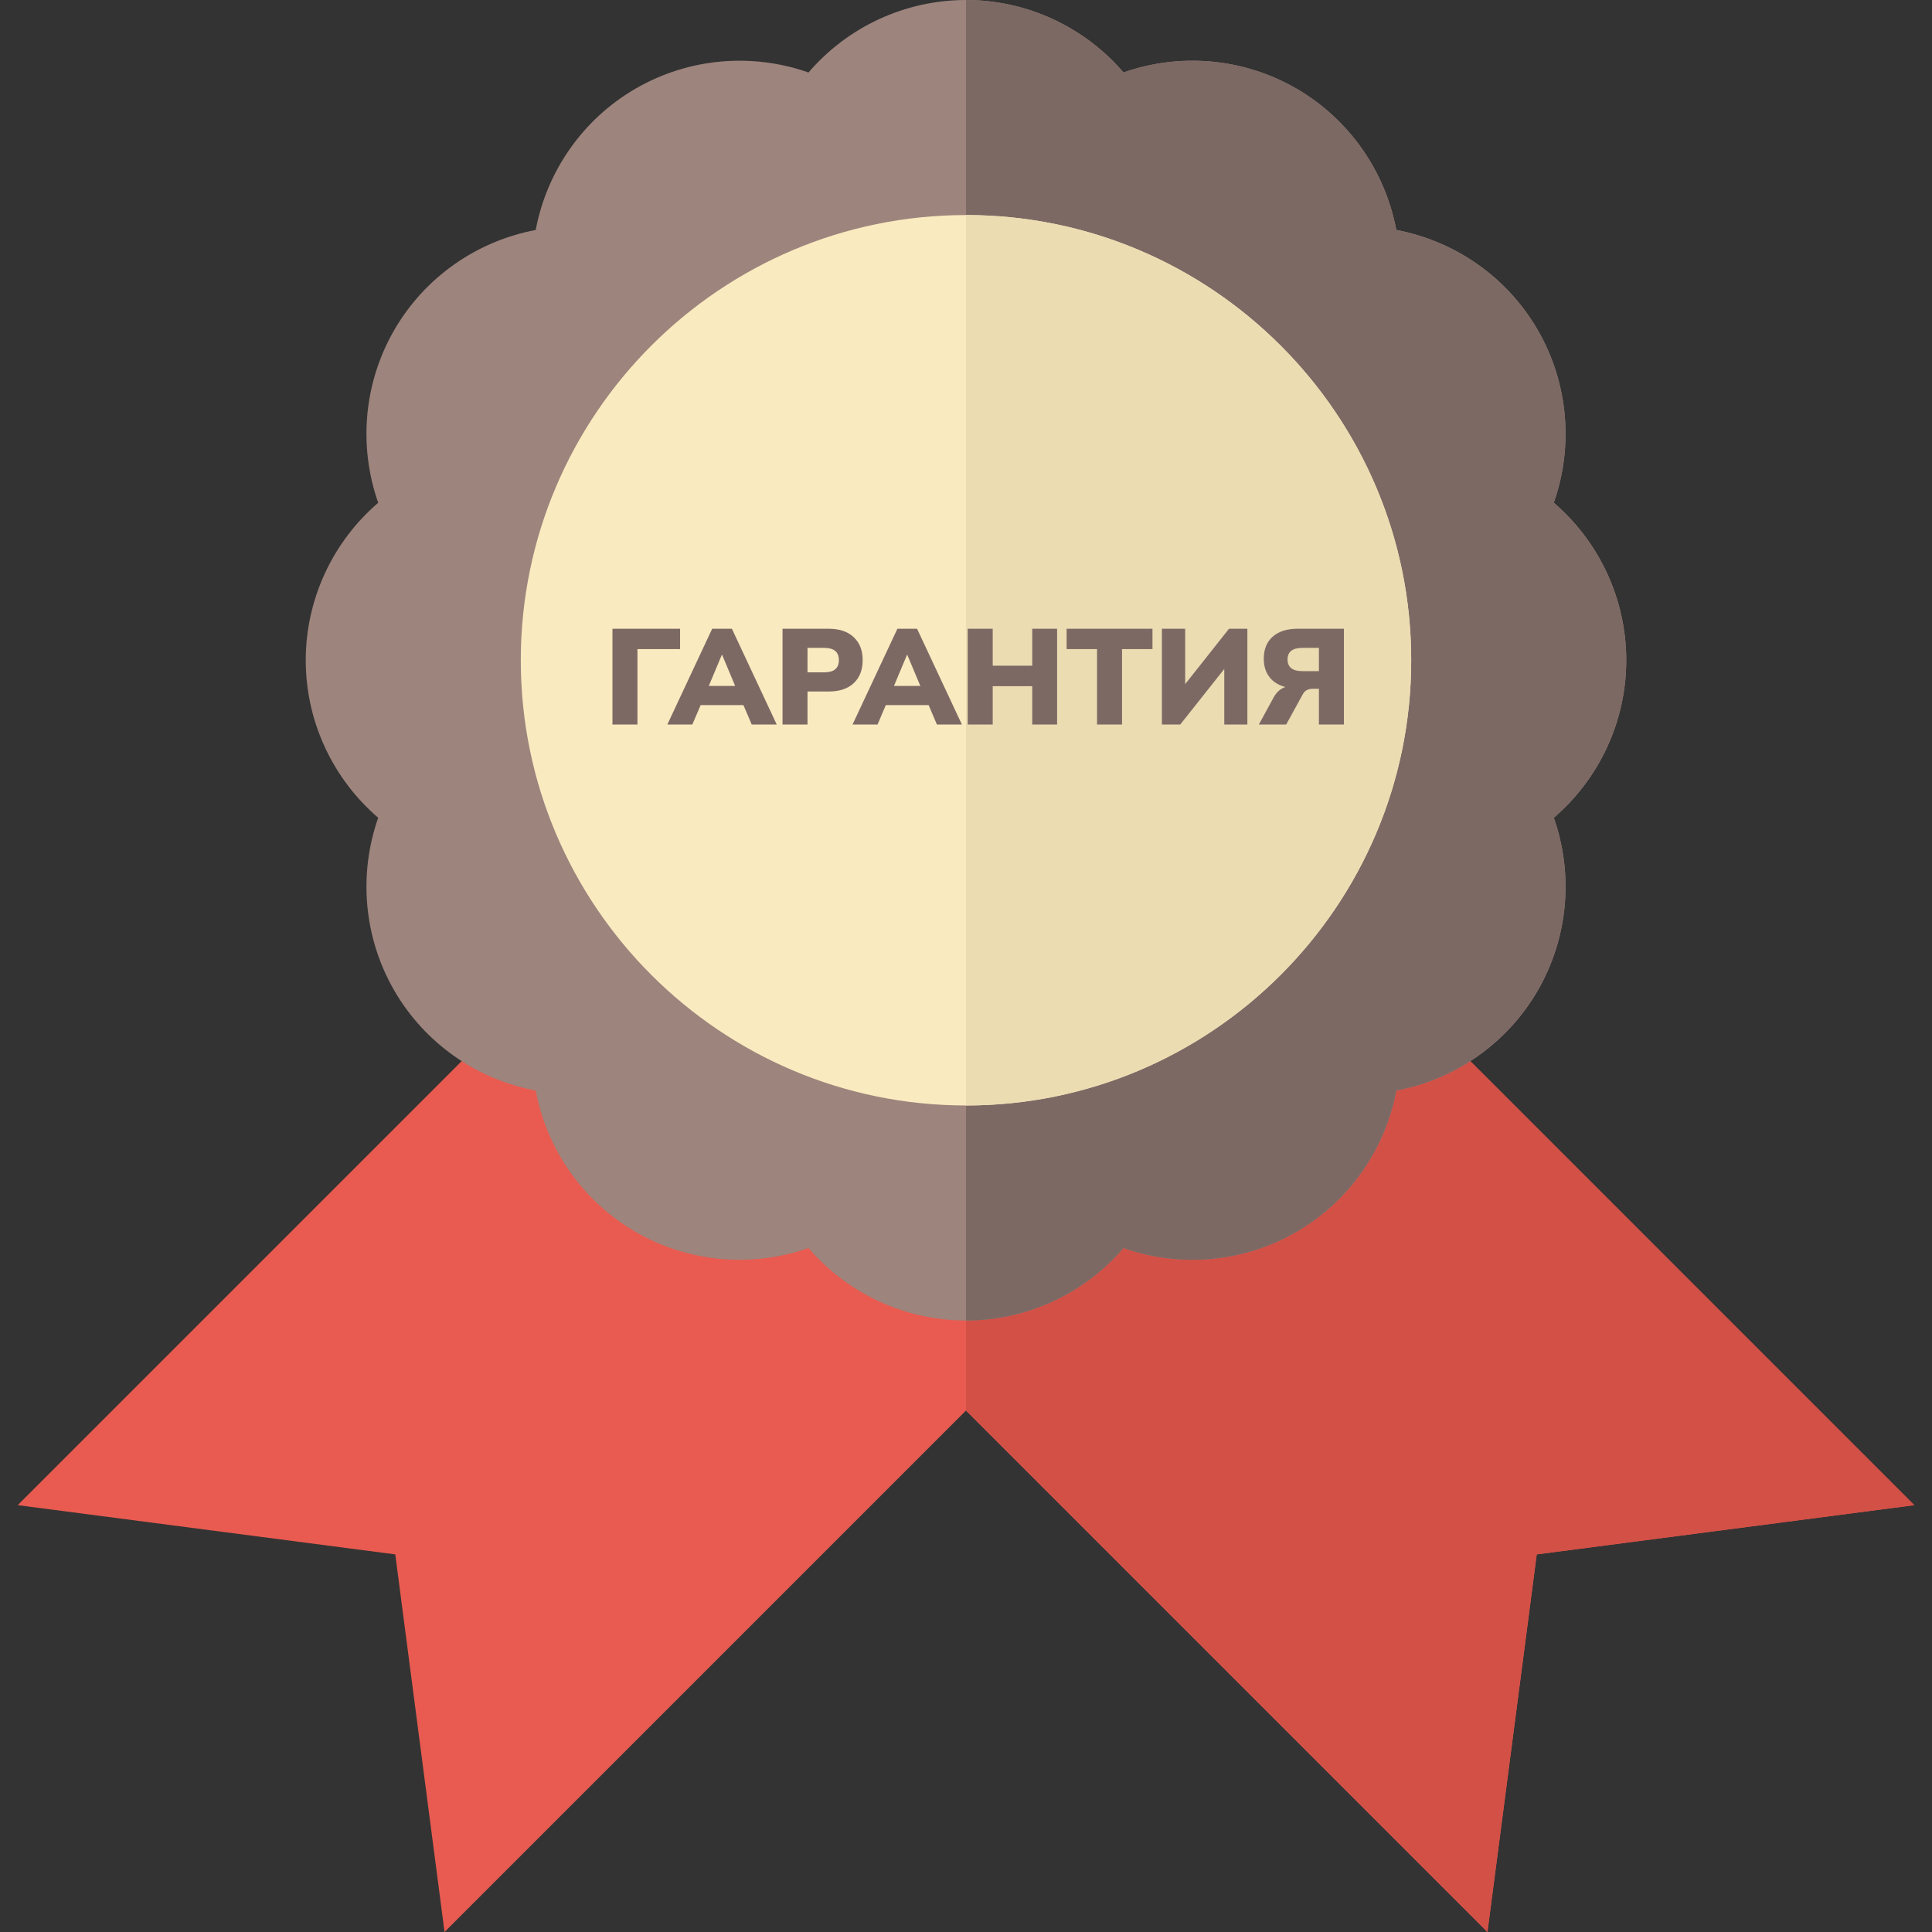 <?xml version="1.0" encoding="UTF-8"?> <svg xmlns="http://www.w3.org/2000/svg" width="64" height="64" viewBox="0 0 64 64" fill="none"><rect x="0" y="0" width="64" height="64" fill="#333333" stroke="none"/> <g clip-path="url(#clip0_797_43)"> <path d="M49.274 64L32 46.726L14.726 64L13.094 51.491L0.586 49.86L32 18.445L63.415 49.86L50.906 51.491L49.274 64Z" fill="#E95B50"></path> <path d="M32 18.445V46.726L49.274 64L50.906 51.491L63.414 49.86L32 18.445Z" fill="#D25046"></path> <path d="M32 43.744C29.966 43.744 28.069 42.842 26.783 41.343C24.92 41.997 22.826 41.831 21.064 40.814C19.302 39.797 18.111 38.067 17.746 36.126C15.805 35.761 14.075 34.57 13.058 32.808C12.041 31.046 11.874 28.953 12.528 27.089C11.03 25.803 10.128 23.906 10.128 21.872C10.128 19.838 11.031 17.941 12.528 16.655C11.874 14.791 12.041 12.698 13.058 10.936C14.075 9.174 15.805 7.983 17.746 7.618C18.111 5.678 19.302 3.947 21.064 2.93C22.826 1.913 24.92 1.746 26.783 2.401C28.069 0.902 29.966 0 32 0C34.034 0 35.931 0.902 37.217 2.4C39.08 1.746 41.174 1.913 42.936 2.93C44.698 3.947 45.889 5.677 46.254 7.618C48.195 7.983 49.925 9.174 50.942 10.936C51.959 12.698 52.126 14.791 51.472 16.654C52.969 17.941 53.872 19.838 53.872 21.872C53.872 23.906 52.969 25.803 51.472 27.089C52.126 28.952 51.959 31.046 50.942 32.808C49.925 34.569 48.195 35.761 46.254 36.126C45.889 38.066 44.698 39.796 42.936 40.813C41.174 41.831 39.08 41.998 37.217 41.343C35.931 42.842 34.034 43.744 32 43.744Z" fill="#9D847D"></path> <path d="M53.872 21.872C53.872 19.838 52.969 17.941 51.472 16.655C52.126 14.791 51.959 12.698 50.942 10.936C49.925 9.174 48.195 7.983 46.254 7.618C45.889 5.678 44.698 3.947 42.936 2.93C41.174 1.913 39.08 1.746 37.218 2.401C35.931 0.902 34.034 0 32 0V43.744C34.034 43.744 35.931 42.842 37.217 41.343C39.08 41.998 41.174 41.831 42.936 40.814C44.698 39.797 45.889 38.066 46.254 36.126C48.195 35.761 49.925 34.569 50.942 32.808C51.959 31.046 52.126 28.953 51.472 27.089C52.969 25.803 53.872 23.906 53.872 21.872Z" fill="#7D6964"></path> <path d="M32 36.62C23.868 36.62 17.252 30.004 17.252 21.872C17.252 13.74 23.868 7.124 32 7.124C40.132 7.124 46.748 13.74 46.748 21.872C46.748 30.004 40.132 36.62 32 36.62Z" fill="#FAEABF"></path> <path d="M46.748 21.872C46.748 13.74 40.132 7.124 32 7.124V36.62C40.132 36.62 46.748 30.004 46.748 21.872Z" fill="#EBDCB2"></path> <path d="M20.288 24V20.828H22.529V21.503H21.116V24H20.288ZM22.107 24L23.592 20.828H24.245L25.73 24H24.902L24.627 23.357H23.21L22.935 24H22.107ZM23.912 21.692L23.48 22.722H24.353L23.921 21.692H23.912ZM25.922 24V20.828H27.447C27.807 20.828 28.085 20.921 28.28 21.107C28.478 21.29 28.577 21.543 28.577 21.867C28.577 22.191 28.478 22.446 28.28 22.632C28.085 22.815 27.807 22.907 27.447 22.907H26.75V24H25.922ZM26.75 22.272H27.303C27.627 22.272 27.789 22.137 27.789 21.867C27.789 21.597 27.627 21.462 27.303 21.462H26.75V22.272ZM28.242 24L29.727 20.828H30.379L31.864 24H31.036L30.762 23.357H29.344L29.07 24H28.242ZM30.046 21.692L29.614 22.722H30.487L30.055 21.692H30.046ZM32.057 24V20.828H32.885V22.052H34.194V20.828H35.018V24H34.194V22.731H32.885V24H32.057ZM36.341 24V21.503H35.333V20.828H38.177V21.503H37.169V24H36.341ZM38.49 24V20.828H39.26V22.663L40.713 20.828H41.321V24H40.556V22.16L39.098 24H38.49ZM41.702 24L42.193 23.1C42.292 22.923 42.421 22.809 42.58 22.758C42.349 22.698 42.172 22.587 42.049 22.425C41.926 22.263 41.864 22.062 41.864 21.822C41.864 21.51 41.962 21.267 42.157 21.093C42.355 20.916 42.632 20.828 42.989 20.828H44.519V24H43.691V22.817H43.489C43.417 22.817 43.352 22.83 43.295 22.857C43.241 22.884 43.196 22.929 43.16 22.992L42.607 24H41.702ZM43.142 22.232H43.691V21.462H43.142C42.815 21.462 42.652 21.59 42.652 21.845C42.652 22.102 42.815 22.232 43.142 22.232Z" fill="#7D6964"></path> </g> <defs> <clipPath id="clip0_797_43"> <rect width="64" height="64" fill="white"></rect> </clipPath> </defs> </svg> 